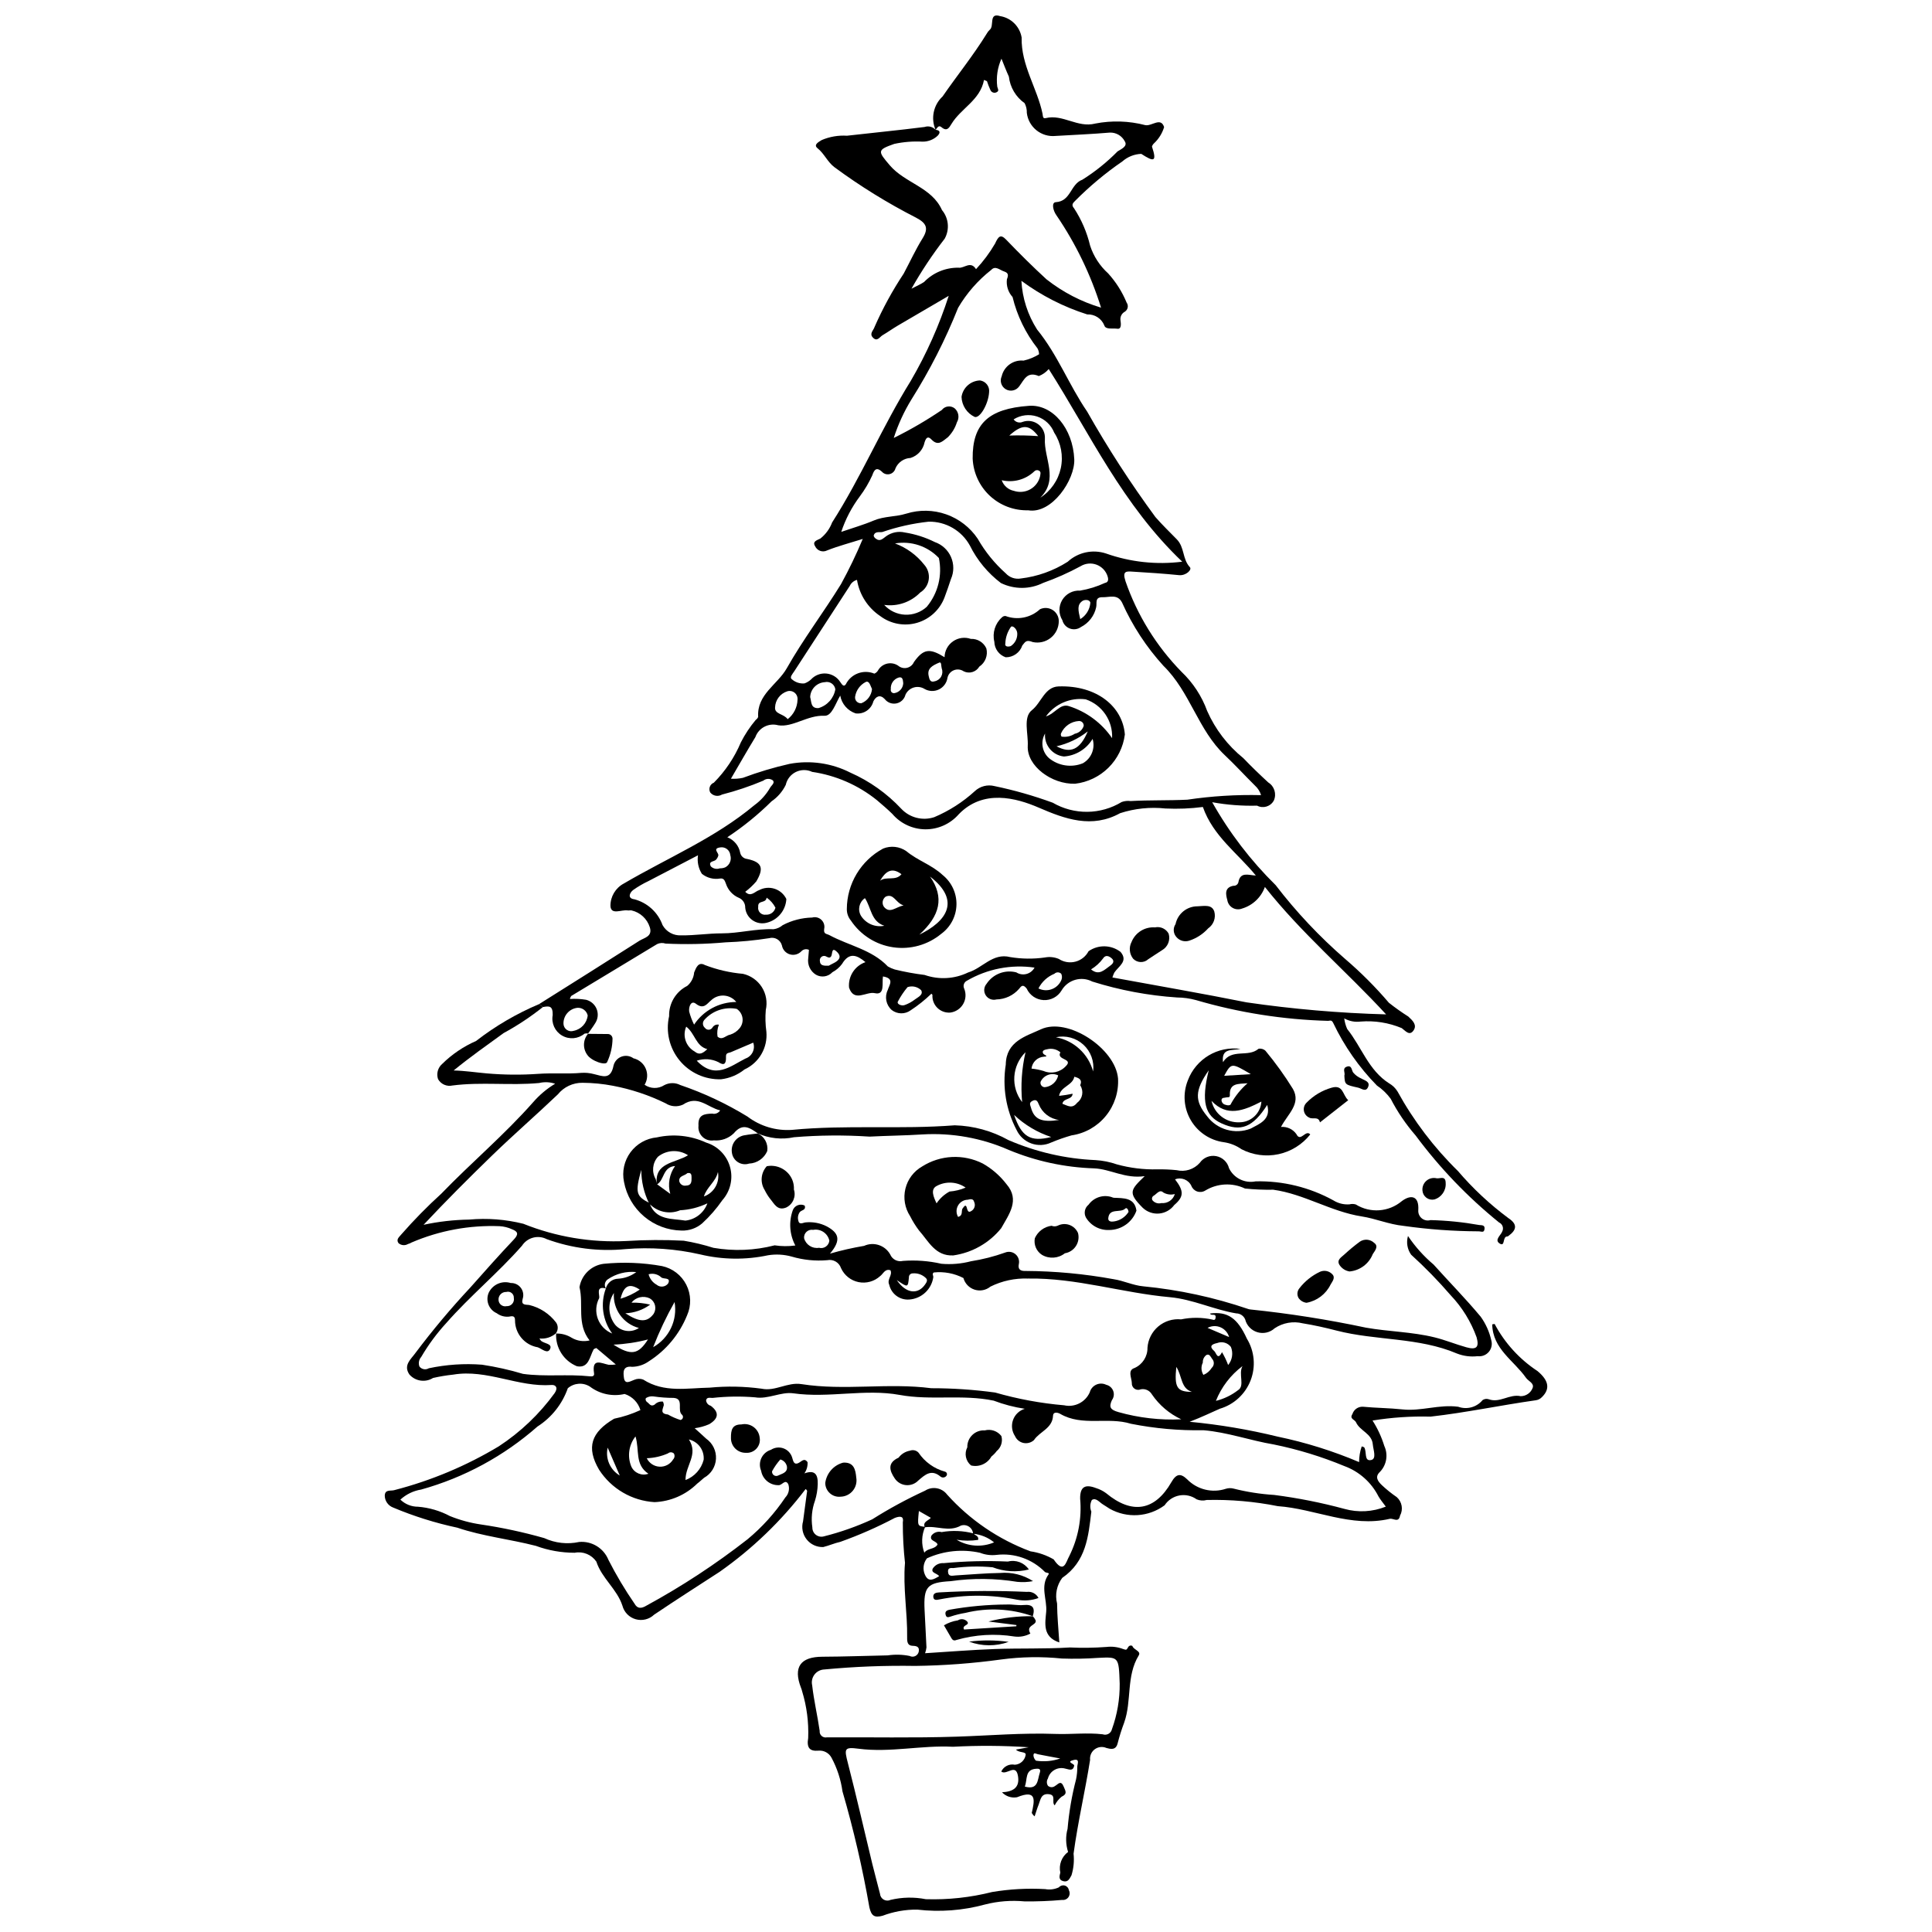 <?xml version="1.0" encoding="UTF-8"?>
<!-- Uploaded to: SVG Repo, www.svgrepo.com, Generator: SVG Repo Mixer Tools -->
<svg width="800px" height="800px" version="1.1" viewBox="144 144 512 512" xmlns="http://www.w3.org/2000/svg">
 <defs>
  <clipPath id="b">
   <path d="m245 410h310v241.9h-310z"/>
  </clipPath>
  <clipPath id="a">
   <path d="m286 148.09h260v325.91h-260z"/>
  </clipPath>
 </defs>
 <g clip-path="url(#b)">
  <path d="m287.87 410.88c-3.269 2.602-6.758 4.914-10.43 6.91-4.422 3.215-8.895 6.356-13.215 9.895 3.035 0.074 5.898 0.527 8.75 0.773h0.004c4.535 0.398 9.094 0.441 13.637 0.125 3.844-0.281 7.648 0.07 11.445-0.262 1.125-0.078 2.258 0.035 3.348 0.328 2.262 0.531 4.422 1.637 5.184-2.262 0.27-1.098 1.066-1.984 2.125-2.371s2.242-0.219 3.152 0.445c1.469 0.344 2.684 1.367 3.266 2.754 0.586 1.391 0.469 2.973-0.312 4.262 1.559 1.09 3.621 1.129 5.223 0.098 1.316-0.695 2.891-0.711 4.223-0.035 6.227 2.121 12.199 4.926 17.812 8.359 3.367 2.559 7.551 3.816 11.77 3.535 14.34-1.391 28.773-0.09 43.164-1.215h0.004c4.981 0.141 9.859 1.48 14.211 3.91 7.312 3.164 15.137 4.965 23.094 5.312 1.922 0.117 3.82 0.496 5.641 1.129 3.496 0.965 7.113 1.41 10.742 1.324 1.699-0.031 3.398 0.039 5.09 0.211 2.254 0.547 4.629-0.203 6.16-1.945 0.973-1.391 2.672-2.086 4.34-1.773s3.004 1.57 3.41 3.219c1.289 2.633 4.195 4.059 7.066 3.465 7.188-0.164 14.289 1.574 20.582 5.039 1.27 0.793 2.754 1.164 4.242 1.059 0.559-0.148 1.148-0.141 1.703 0.027 3.82 2.371 8.734 2.019 12.18-0.871 2.25-1.715 4.644-1.637 4.379 2.418-0.055 0.824 0.297 1.625 0.941 2.144 0.648 0.516 1.504 0.688 2.301 0.453 4.332 0.105 8.648 0.543 12.914 1.305 0.711 0.062 1.5 0 1.406 0.988-0.113 1.223-0.855 0.66-1.672 0.684-6.621-0.031-13.23-0.512-19.785-1.445-3.938-0.406-7.379-1.926-11.086-2.504-8.191-1.273-15.293-5.957-23.457-7.078h-0.004c-2.496 0.047-4.992-0.059-7.477-0.316-3.371-1.609-7.328-1.41-10.523 0.531-0.637 0.398-1.422 0.492-2.137 0.254-0.715-0.238-1.285-0.785-1.555-1.492-0.766-1.621-2.656-2.375-4.328-1.723 2.406 3.102 2.352 4.617-0.207 6.801-0.953 1.297-2.422 2.121-4.027 2.258-1.602 0.137-3.188-0.426-4.348-1.543-3.961-4-3.25-4.703 0.539-8.367-5.191 0.754-9.059-1.887-13.406-2.062h-0.004c-7.789-0.25-15.465-1.91-22.66-4.906-7.164-3.144-14.969-4.547-22.781-4.09-4.676 0.305-9.438 0.34-14.062 0.582h0.004c-6.668-0.441-13.355-0.387-20.012 0.16-3.254 0.695-6.644 0.328-9.68-1.043l0.082 0.043c-2.109-1.5-4.059-2.859-6.379-0.023-1.41 1.359-3.344 2.039-5.297 1.859-1.086 0.176-2.191-0.168-2.988-0.93-0.793-0.762-1.188-1.852-1.062-2.941-0.184-2.945 1.516-3.148 3.644-3.223 0.812 0.199 1.66-0.145 2.102-0.855-3.359-0.766-5.867-4.199-9.883-1.516h0.004c-1.496 0.672-3.227 0.531-4.594-0.367-4.414-2.16-9.098-3.719-13.926-4.637-2.66-0.512-5.363-0.777-8.078-0.793-2.531-0.035-4.945 1.098-6.535 3.066-5.719 5.465-11.727 10.664-17.418 16.184-6.156 5.973-12.223 12.035-18.176 18.387h-0.004c3.973-0.859 8.023-1.32 12.086-1.383 4.816-0.438 9.668-0.062 14.359 1.109 8.66 3.477 17.973 5.035 27.293 4.57 5.062-0.316 10.141-0.344 15.207-0.082 2.668 0.441 5.305 1.074 7.883 1.887 5.391 0.93 10.914 0.707 16.211-0.66 1.816 0.273 3.664 0.289 5.488 0.043-1.535-2.887-1.777-6.285-0.668-9.359 0.23-0.602 0.703-1.074 1.301-1.309 0.598-0.23 1.266-0.203 1.84 0.082 0.441 1.238-0.836 1.176-1.281 1.719-0.48 0.66-0.625 1.504-0.395 2.289 0.242 1.242 1.312 0.48 1.965 0.453 1.918-0.188 3.848 0.18 5.562 1.055 3.109 1.684 3.992 3.547 0.852 7.227h-0.004c2.977-0.859 6-1.547 9.055-2.062 2.543-1.152 5.543-0.168 6.91 2.266 0.543 1.332 1.977 2.062 3.371 1.723 3.418-0.262 6.856-0.004 10.195 0.758 2.637 0.23 5.293 0.004 7.856-0.668 3.074-0.484 6.098-1.254 9.031-2.301 0.926-0.379 1.988-0.211 2.754 0.438 0.762 0.645 1.105 1.664 0.883 2.644-0.348 1.703 0.906 1.812 1.746 1.789 7.824 0.043 15.629 0.77 23.324 2.176 2.664 0.391 5.223 1.656 7.887 1.895h0.004c9.453 0.914 18.773 2.926 27.766 5.992 0.215 0.078 0.441 0.125 0.668 0.148 10.281 1.062 20.5 2.672 30.613 4.82 6.008 1.062 12.199 1.098 18.16 2.566 2.859 0.703 5.606 1.844 8.445 2.637 2.688 0.75 3.434-0.043 2.707-2.641v-0.004c-1.492-4.152-3.832-7.945-6.871-11.145-3.273-3.793-6.777-7.383-10.484-10.754-1.02-1.438-1.324-3.262-0.832-4.953 1.898 2.828 4.184 5.375 6.785 7.57 4.141 4.613 8.5 9.039 12.465 13.797h0.004c1.348 1.867 2.305 3.992 2.812 6.238 0.324 1.078 0.082 2.25-0.648 3.106-0.73 0.859-1.848 1.285-2.961 1.137-1.852 0.219-3.727-0.02-5.461-0.695-10.219-4.348-21.418-3.379-31.926-6.086-2.953-0.762-5.941-1.441-8.949-1.922-2.559-0.633-5.266-0.156-7.457 1.309-1.234 1.133-2.977 1.527-4.582 1.043-1.602-0.484-2.832-1.777-3.234-3.406-0.402-0.949-1.332-1.574-2.363-1.582-5.977-0.992-11.512-3.746-17.602-4.293-12.582-1.125-24.75-5.137-37.578-4.941l0.004 0.004c-3.449-0.133-6.879 0.605-9.969 2.137-1.172 0.961-2.75 1.266-4.195 0.805-1.441-0.461-2.555-1.617-2.957-3.078-2.418-1.25-5.148-1.766-7.856-1.477-0.527 0.395-0.133 0.773-0.121 1.18-0.434 3.262-3.106 5.766-6.387 5.992-2.488 0.191-4.742-1.469-5.293-3.906-0.695-1.445 0.93-2.5 0.32-3.852-1.469-0.492-1.895 0.953-2.75 1.562-1.543 1.41-3.668 1.996-5.719 1.578-2.047-0.422-3.769-1.797-4.633-3.703-0.504-1.523-2.074-2.43-3.644-2.106-3.176 0.273-6.371-0.051-9.426-0.953-2.043-0.57-4.188-0.688-6.281-0.348-5.934 1.266-12.074 1.188-17.973-0.23-6.484-1.477-13.156-1.953-19.785-1.406-7.082 0.703-14.23-0.203-20.91-2.648-2.305-1.176-5.121-0.418-6.527 1.75-6.309 7.191-13.754 13.297-20.074 20.5-2.523 2.75-4.746 5.762-6.633 8.98-0.613 0.691-0.797 1.668-0.473 2.535 0.59 0.762 1.656 0.961 2.484 0.465 4.629-0.988 9.379-1.309 14.102-0.949 3.672 0.555 7.301 1.367 10.859 2.434 5.898 0.816 11.809 0.012 17.684 0.645 0.617 0.066 1.273 0.023 1.148-0.785-0.652-4.223 1.941-2.644 3.918-2.254v-0.004c0.617 0.031 1.234-0.004 1.848-0.098l-5.152-4.348c-0.258 0.055-0.5 0.16-0.711 0.316-1.07 1.945-1.289 5.109-4.441 4.508-3.527-1.434-5.746-4.961-5.512-8.762l-0.098 0.094h-0.004c1.488-0.059 2.953 0.332 4.219 1.117 1.43 0.84 3.129 1.098 4.746 0.711-3.477-4.406-1.539-9.477-2.672-14.109 0.52-3.246 3.109-5.769 6.371-6.199 5.168-0.52 10.383-0.32 15.492 0.598 2.785 0.594 5.152 2.414 6.441 4.953s1.359 5.523 0.195 8.121c-2.023 5.004-5.555 9.25-10.105 12.152-1.297 0.93-2.848 1.441-4.441 1.473-2.613-0.336-2.324 1.637-2.203 2.75 0.223 2.113 1.617 1.105 2.809 0.676l-0.004 0.004c0.738-0.32 1.57-0.336 2.324-0.051 5.551 3.566 11.664 2.238 17.621 2.141 4.57-0.438 9.176-0.344 13.727 0.273 3.66 0.789 6.859-1.797 10.605-1.207 11.395 1.793 22.93-0.406 34.398 1.086 5.656-0.004 11.305 0.379 16.91 1.141 5.973 1.719 12.102 2.856 18.293 3.383 2.797 0.621 5.637-0.82 6.789-3.438 0.238-0.898 0.867-1.641 1.711-2.027 0.844-0.387 1.816-0.375 2.648 0.031 0.855 0.195 1.555 0.809 1.859 1.633 0.305 0.82 0.172 1.742-0.352 2.445-0.82 1.828-0.449 2.543 1.734 3.16 5.41 1.531 11.035 2.176 16.652 1.914-3.144-1.465-5.836-3.75-7.789-6.617-0.598-1.027-1.777-1.562-2.941-1.336-0.547 0.242-1.176 0.18-1.664-0.16-0.484-0.344-0.758-0.918-0.711-1.512-0.039-1.383-1.195-3.367 0.715-3.973 2.117-0.934 3.473-3.051 3.434-5.367 0.152-2.191 1.184-4.227 2.859-5.644 1.68-1.418 3.859-2.094 6.043-1.879 2.754-0.57 5.594-0.547 8.34 0.066 0.641 0.25 0.797-0.148 0.82-0.652 0.051-1.125-1.258-0.223-1.473-0.969 4.652-0.605 7.273 1.227 9.746 6.656 2.035 3.332 2.402 7.418 1 11.059-1.406 3.644-4.422 6.426-8.168 7.527-2.316 1.008-4.629 2.16-7.996 3.453 7.879 0.746 15.691 2.062 23.375 3.945 7.383 1.535 14.594 3.793 21.535 6.738 0-1.41 0.234-2.812 0.688-4.144 0.234 0.027 0.457 0.105 0.656 0.234 0.766 1.117-0.117 3.805 1.867 3.359 1.484-0.332 0.547-2.668 0.418-4.152-0.254-2.898-3.422-3.543-4.445-5.844-0.32-0.719-1.797-0.898-0.965-2.16l0.004-0.004c0.367-1.203 1.496-2.004 2.75-1.961 3.508 0.336 7.047 0.34 10.551 0.715 4.926 0.527 9.691-1.383 14.746-0.707 2.309 0.836 4.898 0.129 6.457-1.77 0.484-0.32 1.086-0.402 1.637-0.215 2.938 1.07 5.481-1.465 8.461-0.816 1.414 0 2.68-0.879 3.172-2.203 0.453-1.254-1.148-1.777-1.773-2.672-3.199-4.566-8.809-7.621-8.945-14.141l-0.004-0.004c0.211-0.062 0.422-0.102 0.641-0.117 2.68 5.043 6.586 9.336 11.359 12.477 3.086 2.562 3.332 4.805 1.184 6.898-0.445 0.477-1.043 0.777-1.688 0.852-9.289 1.312-18.465 3.273-27.824 4.328h-0.004c-5.148-0.137-10.297 0.211-15.383 1.035 1.344 2.102 2.394 4.371 3.125 6.754 1.062 2.305 0.602 5.031-1.164 6.856-1.461 1.355-0.484 2.551 0.5 3.5h-0.004c1.238 1.16 2.559 2.227 3.961 3.184 1.395 1.234 1.762 3.266 0.875 4.906-0.371 2.016-1.793 0.633-2.723 0.848-10.305 2.398-19.75-2.664-29.668-3.356h0.004c-6.203-1.238-12.527-1.789-18.852-1.637-0.879 0.238-1.816 0.18-2.66-0.168-1.324-0.953-2.977-1.324-4.582-1.027-1.602 0.297-3.012 1.234-3.91 2.598-4.254 3.148-9.961 3.504-14.574 0.91-0.586-0.355-1.137-0.766-1.727-1.109-0.953-0.559-1.883-1.922-2.984-1.199v0.004c-0.492 0.957-0.543 2.082-0.133 3.078-0.789 6.59-1.363 13.203-7.715 17.559-1.461 1.938-1.961 4.438-1.363 6.793 0.02 3.394 0.371 6.785 0.59 10.312-4.555-1.484-3.727-5.199-3.477-8.121 0.277-3.289-1.672-6.727 0.621-9.906 0.352-0.488-0.625-0.375-0.938-0.633-3.359-3.434-8.121-5.109-12.887-4.535-1.469 0.168-2.961-0.023-4.336-0.566-4.723-1.047-9.656-0.531-14.059 1.465-0.977 1.238-1.18 2.918-0.535 4.356 0.93 2.086 2.281 1.254 3.773 0.375-0.559-0.789-2.258-0.836-1.699-2.008h-0.004c0.625-0.98 1.738-1.535 2.894-1.441 5.66-0.531 11.352-0.672 17.031-0.422 2.106-0.547 4.328 0.297 5.539 2.102-3.18 0.793-6.527 0.59-9.59-0.582-3.457-0.324-6.941-0.258-10.383 0.203-0.605 0.008-1.484-0.168-1.449 0.902 0.051 1.496 1.156 1.102 2.016 1.051 3.934-0.223 7.863-0.605 11.797-0.652 3.066-0.27 6.133 0.492 8.719 2.164-1.359 0.262-2.754 0.328-4.137 0.195-5.859-0.957-11.832-1.02-17.711-0.184-6.211 0.352-7.188 1.457-6.891 7.66 0.156 3.305 0.355 6.609 0.5 9.914h-0.004c-0.059 0.52-0.184 1.027-0.367 1.52 6.234-0.387 12.363-0.891 18.504-1.113 6.609-0.242 13.242 0 19.836-0.41v-0.004c3.25 0.152 6.504 0.105 9.746-0.137 1.48-0.176 2.981 0.008 4.371 0.539 0.867 0.258 0.879 0.383 1.375-0.492v-0.004c0.105-0.191 0.281-0.332 0.492-0.391 0.211-0.055 0.438-0.023 0.621 0.094 0.32 1.047 2.383 1.348 1.684 2.488-3.379 5.519-1.801 12.051-3.863 17.812h0.004c-0.676 1.797-1.258 3.633-1.738 5.496-0.465 1.926-1.93 1.508-2.992 1.227v-0.004c-1.012-0.438-2.176-0.305-3.066 0.348-0.887 0.652-1.359 1.727-1.242 2.824-1.316 8.309-3.25 16.508-4.379 24.855 0.203 1.922 0.02 3.863-0.547 5.711-0.543 0.98-0.922 1.902-2.219 1.559s-0.949-1.395-0.75-2.254h0.004c-0.453-2.074 0.352-4.223 2.062-5.484-0.637-1.992-0.684-4.121-0.137-6.137 0.375-4.418 1.129-8.797 2.246-13.09 0.23-1.113 0.34-2.25 0.332-3.387 0.012-0.707 0.746-2.144-0.938-1.754-2.238 0.523 0.195 0.98 0.109 1.48-0.281 1.684-1.562 0.93-2.383 0.797-0.957-0.266-1.98-0.137-2.84 0.355-0.863 0.496-1.488 1.316-1.738 2.277-0.375 0.59-0.371 1.348 0.016 1.934 0.539 0.473 1.34 0.488 1.895 0.027 0.77-0.406 1.516-1.668 2.281 0.211 0.488 1.199 1.043 1.898-0.578 2.66v0.004c-0.762 0.621-1.379 1.398-1.816 2.277-0.934-0.828 0.52-2.715-1.516-2.957-2.16-0.258-2.231 1.516-2.758 2.816-0.371 0.91-0.641 1.859-1.043 3.051h-0.004c-0.312-0.242-0.57-0.547-0.758-0.895 0.75-3.309 1.426-6.328-3.906-4.164-1.465 0.266-2.965-0.23-3.981-1.316 2.973-0.156 4.766-1.266 4.231-4.344-0.598-3.426-2.996-0.062-4.426-1.148 0.633-1.367 2.125-2.113 3.602-1.809 1.426-0.082 2.609-1.137 2.852-2.547 0.262-1.02-1.746-0.531-2.555-1.465l3.394-0.621v0.004c-6.684-0.449-13.387-0.492-20.078-0.133-8.391-0.441-16.648 1.609-25.027 0.52-3.82-0.496-3.816-0.012-2.84 3.781 2.289 8.883 4.32 17.836 6.481 26.75 0.641 2.641 1.379 5.262 2.035 7.898v0.004c0.047 0.645 0.414 1.227 0.973 1.551 0.562 0.324 1.246 0.352 1.828 0.074 3.066-0.727 6.254-0.789 9.344-0.18 5.918 0.184 11.832-0.457 17.574-1.906 4.644-0.777 9.359-1.035 14.059-0.77 1.23 0.227 2.496 0.062 3.625-0.465 0.383-0.453 0.996-0.637 1.566-0.477 0.57 0.16 0.992 0.641 1.082 1.227 0.312 0.582 0.273 1.289-0.098 1.832-0.375 0.543-1.02 0.836-1.672 0.75-3.316 0.297-6.644 0.426-9.973 0.387-3.512-0.328-7.055-0.055-10.473 0.82-5.844 1.598-11.938 2.059-17.957 1.359-3.144-0.035-6.269 0.52-9.211 1.633-2.137 0.562-2.949 0.062-3.484-2.25h0.004c-1.809-10.359-4.188-20.613-7.129-30.711-0.43-3.117-1.41-6.129-2.894-8.902-0.672-1.285-2.055-2.031-3.496-1.891-2.281 0.191-3.148-0.73-2.699-3.352 0.164-4.191-0.379-8.379-1.605-12.391-0.074-0.332-0.18-0.656-0.316-0.969-2.09-5.441-0.129-8.164 5.699-8.184 5.773-0.02 11.543-0.25 17.312-0.359 1.926-0.285 3.883-0.23 5.789 0.152 0.465 0.242 1.016 0.258 1.492 0.035 0.473-0.223 0.816-0.652 0.93-1.168 0.223-1.242-0.465-1.523-1.598-1.551-1.344-0.031-1.496-0.984-1.477-2.168 0.109-6.621-1.141-13.199-0.57-19.852l-0.004 0.004c-0.391-3.547-0.582-7.117-0.574-10.688 0.297-1.543-0.496-1.797-2.094-1.203-4.664 2.461-9.5 4.586-14.469 6.356-1.531 0.336-2.992 1-4.519 1.375-1.711 0.066-3.356-0.691-4.414-2.043-1.059-1.348-1.41-3.121-0.941-4.769 0.34-2.695 0.742-5.383 1.086-8.078-0.09-0.195-0.227-0.359-0.398-0.484-6.426 8.441-14.117 15.844-22.801 21.945-5.801 3.758-11.621 7.492-17.355 11.352-1.297 1.238-3.152 1.699-4.883 1.211-1.727-0.488-3.066-1.855-3.519-3.594-1.465-4.453-5.438-7.211-6.91-11.68-1.27-1.855-3.519-2.781-5.731-2.348-3.516 0.004-7-0.613-10.301-1.828-6.887-1.773-14.082-2.535-20.781-4.805v-0.004c-5.832-1.242-11.539-3.031-17.039-5.344-1.312-0.492-2.195-1.738-2.219-3.141 0.055-1.785 1.641-1.164 2.609-1.492h-0.004c9.723-2.516 19.027-6.422 27.629-11.598 5.746-3.762 10.754-8.535 14.789-14.094 1.008-1.477 0.223-2.231-0.789-2.156-8.871 0.652-17.137-4.25-26.086-2.746-1.801 0.191-3.586 0.488-5.352 0.887-2.027 1.27-4.676 0.883-6.258-0.91-1.715-2.477 0.438-4.09 1.574-5.684v-0.004c4.543-6.047 9.406-11.848 14.57-17.375 3.805-4.289 7.609-8.582 11.551-12.746 1.332-1.406 1.02-2.113-0.512-2.688-1.027-0.473-2.133-0.75-3.258-0.816-8.016-0.316-16 1.16-23.371 4.328-0.289 0.18-0.605 0.312-0.938 0.398-0.805 0.48-1.832 0.379-2.527-0.25-0.711-1.039 0.293-1.672 0.816-2.359 3.301-3.762 6.812-7.34 10.516-10.707 7.977-8.262 16.801-15.676 24.406-24.312v0.004c1.66-1.91 3.613-3.547 5.785-4.852-1.371-0.461-2.848-0.527-4.254-0.191-7.633 0.715-15.316-0.332-22.941 0.656h-0.004c-1.508 0.348-3.066-0.336-3.828-1.684-0.492-1.441-0.059-3.035 1.094-4.031 2.598-2.559 5.641-4.617 8.977-6.082 5.117-3.965 10.73-7.25 16.695-9.766zm16.695 74.578c-2.805-0.758-1.574 1.723-1.773 2.562h-0.004c-0.891 1.684-1.023 3.668-0.363 5.461 0.66 1.789 2.047 3.211 3.82 3.918-2.547-3.441-3.184-7.93-1.691-11.941 0.383-1.496 1.711-2.551 3.254-2.586 1.742-0.098 3.418-0.711 4.812-1.758-2.664-0.273-5.34 0.406-7.547 1.922-0.801 0.535-1.027 1.609-0.512 2.422zm84.523 63.297c-0.629-1.473 0.848-1.699 1.598-2.512l-3.172-1.809c-0.398 3.984-0.398 3.984 1.672 4.191h-0.004c-0.98 2.164-1.062 4.633-0.227 6.859 0.902-1.277 2.641-0.805 3.5-2.148-0.18-1-2.262-0.91-1.621-2.371h-0.004c0.625-0.848 1.703-1.223 2.715-0.945 2.801-0.492 5.676-0.375 8.426 0.348 0.445 0.547 1.504 0.672 1.238 1.723v-0.004c-1.891 0.289-3.816 0.273-5.703-0.039 3.012 1.809 6.707 2.066 9.938 0.695-1.586-1.297-3.527-2.094-5.566-2.285-0.051-0.758-0.449-1.449-1.078-1.871-0.633-0.426-1.422-0.531-2.141-0.293-3.238 1.816-6.418-0.047-9.574 0.461zm-138.98-7.34h-0.004c1.254 1.215 2.93 1.891 4.672 1.883 2.957 0.238 5.832 1.078 8.449 2.473 2.621 1.059 5.356 1.805 8.152 2.219 5.688 0.836 11.316 2.047 16.848 3.621 2.894 1.336 6.144 1.699 9.262 1.027 3.348-0.297 6.5 1.637 7.758 4.754 2.051 4.019 4.363 7.902 6.922 11.617 0.746 1.332 1.754 1.344 3.156 0.496l0.004-0.004c9.387-5.109 18.34-10.984 26.762-17.562 3.859-3.195 7.238-6.934 10.031-11.098 0.898-0.926 1.199-2.277 0.789-3.5-0.812-1.512-1.645 0.332-2.602 0.25l-0.004-0.004c-2.269 0.039-4.223-1.586-4.598-3.824-0.457-1.078-0.434-2.297 0.066-3.356 0.496-1.059 1.422-1.859 2.539-2.195 0.98-0.637 2.203-0.781 3.305-0.387 1.102 0.395 1.953 1.285 2.301 2.398 0.273 0.758 0.355 2.012 1.543 1.555 0.898-0.348 1.633-1.594 2.551-0.285v-0.004c0.062 1.059-0.23 2.106-0.836 2.973 2.812-1.004 3.609 0.293 3.535 2.879v-0.004c-0.043 1.484-0.289 2.957-0.734 4.375-0.812 2.266-1.051 4.699-0.691 7.082-0.016 0.766 0.336 1.496 0.945 1.961 0.613 0.465 1.41 0.609 2.144 0.391 4.387-1.102 8.664-2.613 12.773-4.504 4.496-2.84 9.176-5.375 14.008-7.598 1.91-1.234 4.449-0.789 5.824 1.02 6.047 6.734 13.637 11.898 22.117 15.059 2.164 0.309 4.246 1.035 6.137 2.133 2.754 4.066 3.238 0.664 4.156-0.91v-0.004c2.34-4.699 3.332-9.953 2.863-15.184-0.039-3.144 1.309-3.902 4.203-2.801 0.965 0.297 1.875 0.758 2.684 1.359 6.848 5.684 12.906 4.723 17.293-2.926 1.301-2.266 2.445-2.426 4.195-0.738 2.66 2.719 6.641 3.688 10.254 2.488 0.656-0.203 1.359-0.219 2.027-0.043 3.527 0.891 7.133 1.453 10.766 1.68 6.277 0.805 12.496 2.039 18.609 3.695 3.621 1.016 7.481 0.805 10.969-0.602-0.762-1.051-1.434-1.824-1.934-2.695-1.891-3.738-5.133-6.617-9.062-8.055-6.031-2.5-12.285-4.414-18.68-5.719-6.246-1.043-12.305-3.25-18.629-3.773-6.449 0.117-12.895-0.457-19.223-1.711-6.223-1.918-12.883 0.785-18.742-2.621-0.707-0.41-1.867-0.594-1.914 0.457-0.145 3.426-3.535 4.191-5.055 6.488h0.004c-0.758 0.688-1.797 0.969-2.793 0.758-1-0.215-1.832-0.895-2.242-1.828-0.836-1.262-1.023-2.844-0.516-4.266 0.512-1.422 1.668-2.519 3.113-2.961-2.816-0.422-5.578-1.145-8.238-2.156-8.25-1.73-16.594 0.004-24.906-1.516-9.246-1.691-18.766 0.91-28.211-0.43-3.254-0.461-6.723 1.645-10.117 1.066h-0.004c-3.758-0.309-7.539-0.258-11.289 0.16-0.598 0.012-1.523-0.297-1.691 0.641h-0.004c0.07 0.688 0.559 1.258 1.227 1.43 2.301 1.723 2.113 3.406-0.41 4.894-1.219 0.531-2.512 0.887-3.836 1.059 1.211 1.102 2.152 1.922 3.055 2.781h0.004c1.723 1.215 2.699 3.231 2.582 5.336-0.113 2.102-1.305 4-3.152 5.019-0.617 0.5-1.18 1.074-1.82 1.543-3.031 2.988-7.066 4.738-11.32 4.91-5.981-0.363-11.434-3.551-14.684-8.586-3.481-5.934-2.086-9.949 3.992-13.523 2.398-0.488 4.734-1.258 6.961-2.285-0.605-2.027-2.172-3.629-4.188-4.269-3.207 0.75-6.582 0.031-9.203-1.961-1.836-1.16-4.215-0.977-5.852 0.449-1.473 4.188-4.305 7.758-8.047 10.145-8.879 7.82-19.418 13.527-30.816 16.695-2.059 0.332-3.973 1.262-5.508 2.668zm190.62 48.719c-0.242-7.09-0.242-7.047-5.707-6.781-3.195 0.227-6.402 0.285-9.605 0.176-5.356-0.551-10.754-0.465-16.086 0.25-7.547 1.039-15.145 1.609-22.762 1.707-8.051-0.133-16.102 0.18-24.117 0.941-1.023 0.039-1.98 0.531-2.602 1.344-0.625 0.816-0.848 1.867-0.617 2.863 0.457 4.043 1.41 8.027 1.988 12.062-0.055 0.504 0.133 1 0.508 1.344 0.375 0.34 0.891 0.48 1.387 0.379 11.484-0.07 22.977 0.191 34.449-0.188 8.695-0.285 17.391-1.043 26.078-0.723 4.219 0.156 8.43-0.391 12.582 0.098 0.5 0.18 1.051 0.137 1.52-0.117 0.465-0.254 0.801-0.691 0.918-1.207 1.414-3.894 2.113-8.008 2.066-12.148zm-121.04-74.691c0.145 0.285 0.223 0.598 0.23 0.918-0.277 1.125-1.086 2.281 1.078 2.492 1.059 0.605 2.176 1.094 3.34 1.461 0.281-0.059 0.512-0.258 0.609-0.527 0.098-0.266 0.051-0.566-0.129-0.793-1.555-1.18 0.598-4.316-2.277-4.535h0.004c-1.793 0-3.578-0.133-5.352-0.391-0.664-0.094-1.34 0.039-1.918 0.379-0.328 0.184-0.199 0.844 0.25 1.145 0.586 0.391 0.926 1.301 1.973 0.641v-0.004c0.562-0.598 1.379-0.891 2.191-0.785zm-13.004-28.789h0.004c-1.723 2.606-1.574 6.019 0.367 8.465 1.59 1.797 4.262 2.144 6.258 0.809-4.156-1.09-6.941-4.988-6.625-9.273zm19.887 38.82c2.578 4.059-0.934 6.793-0.906 10.754 2.383-0.902 4.176-2.902 4.812-5.371 0.211-2.516-1.449-4.805-3.906-5.383zm146.7-19.445c-3.148 2.367-5.586 5.555-7.043 9.215 2.117-0.52 4.106-1.48 5.836-2.812 1.938-1.164 0.043-4.273 1.207-6.402zm-163.55-13.996c3.832 2.484 5.824 2.41 7.519 0.121h-0.004c0.414-0.676 0.535-1.488 0.34-2.254s-0.691-1.422-1.379-1.816c-1.684-0.805-3.699-0.336-4.856 1.133 1.668-0.039 3.336 0.137 4.957 0.523-1.914 1.406-4.207 2.203-6.578 2.293zm51.328-17.355c0.617 0.168 1.281 0.055 1.809-0.312s0.867-0.949 0.926-1.586c-0.43-1.957-2.336-3.219-4.301-2.852-0.629-0.113-1.277 0.074-1.746 0.508-0.473 0.434-0.711 1.062-0.648 1.699 0.469 1.738 2.184 2.84 3.961 2.543zm-38.285 14.375c-2.172 3.848-4.066 7.844-5.672 11.961 4.234-2.383 6.508-7.176 5.672-11.961zm-10.352 35.613c-1.785 2.266-2.207 5.32-1.105 7.988 0.785 1.715 2.754 2.543 4.531 1.906-3.688-2.461-2.305-6.223-3.426-9.895zm69.238-41.438c2.496 3.691 5.664 3.863 7.508 1.168 0.406-0.594 0.816-1.191 0.129-1.77-0.914-0.855-2.152-1.281-3.398-1.168-0.281-0.008-0.547 0.102-0.742 0.305-0.195 0.199-0.293 0.473-0.277 0.75-0.25 2.742-0.281 2.738-3.219 0.715zm-66.25 47.219c0.637 1.316 1.945 2.18 3.406 2.242 1.461 0.066 2.84-0.68 3.59-1.938 0.398-0.418 0.477-1.051 0.191-1.555-0.43-0.41-1.105-0.43-1.559-0.039-1.777 0.785-3.688 1.223-5.629 1.289zm154.07-24.703v0.004c1.102-1.34 1.387-3.18 0.734-4.789-0.848-1.121-2.336-1.547-3.648-1.035-1.438 0.297-2.242 0.863-0.75 2.141 0.5 0.426 0.863 2.598 2.031 0.277h0.004c0.641 1.082 1.188 2.223 1.629 3.406zm-162.89-5.402c4.699 3.012 6.586 2.621 9.141-1.375v0.004c-2.992 0.781-6.055 1.242-9.141 1.375zm109 117.12c3.586 0.984 3.336-1.742 3.969-3.641 0.367-1.105-0.297-1.133-1.008-1.078-3.019 0.215-2.211 2.883-2.961 4.719zm39.758-157.03c-1.031 0.277-2.129 0.129-3.055-0.41-0.957-0.926-1.738 0.391-2.547 0.859l0.004-0.004c-0.422 0.23-0.574 0.758-0.348 1.18 0.566 0.715 1.508 1.02 2.387 0.77 1.609 0.164 3.106-0.844 3.559-2.394zm7.574 47.93c0.914-0.363 1.684-1.016 2.195-1.852 0.34-0.305 0.543-0.734 0.559-1.191 0.02-0.457-0.148-0.902-0.465-1.23-0.359-0.5-0.668-1.379-1.48-1.012-0.648 0.465-1.012 1.23-0.965 2.027-0.52 1.039-0.461 2.273 0.156 3.258zm-112.12 22.414c-0.848 0.953-1.582 2.004-2.188 3.129-0.047 0.398 0.125 0.789 0.449 1.027 0.32 0.238 0.746 0.285 1.113 0.121 1.004-0.512 2.59-0.738 2.379-2.387-0.172-0.914-0.852-1.652-1.754-1.891zm104.94-24.539c-0.555 5.5 0.184 6.606 4.152 6.629-3.016-0.969-2.535-4.098-4.152-6.629zm-139.85-24.543c0.297 1.176 1.062 2.18 2.121 2.769 0.441 0.375 1.016 0.551 1.59 0.492 0.578-0.059 1.102-0.352 1.457-0.809 0.844-1.723-1.172-1.078-1.801-1.621-0.895-0.852-2.176-1.168-3.367-0.832zm-7.641 53.336-3.207-7.391c-0.652 2.898 0.645 5.887 3.207 7.391zm0.211-46.859v0.004c1.809-0.539 3.519-1.352 5.082-2.41-2.438-1.617-4.164-1.426-5.082 2.41zm161.27 10.164c-0.332-1.16-1.164-2.106-2.273-2.582-1.109-0.473-2.371-0.418-3.438 0.148zm-44.754 111.68c-2.324-0.438-4.133-0.758-5.938-1.125-0.5-0.102-1.145-0.648-1.16 0.348 0.047 0.52 0.281 1.004 0.664 1.359 2.16 0.332 4.367 0.133 6.434-0.582z"/>
 </g>
 <g clip-path="url(#a)">
  <path d="m287.87 410.88-1.012-0.777c8.863-5.582 17.742-11.137 26.566-16.777 1.285-0.82 3.574-1.109 2.777-3.598v-0.004c-0.703-2.227-2.531-3.922-4.809-4.449-0.316-0.09-0.695 0.055-1.027-0.004-1.633-0.281-4.453 1.336-4.59-1.18-0.023-2.481 1.336-4.766 3.519-5.934 11.617-6.82 24.199-12.043 34.652-20.797h0.004c1.66-1.207 3.051-2.746 4.086-4.523 0.344-0.68 1.406-1.305 0.781-2.027-0.762-0.551-1.801-0.523-2.531 0.07-3.551 1.496-7.211 2.731-10.945 3.684-1.031 0.625-2.363 0.391-3.117-0.547-0.254-0.465-0.293-1.016-0.113-1.512 0.184-0.5 0.574-0.895 1.066-1.086 3.051-3.074 5.484-6.707 7.164-10.699 1.086-2.125 2.41-4.121 3.949-5.949 0.289-0.188 0.512-0.461 0.633-0.785-0.379-5.973 5.129-8.547 7.578-12.883 4.348-7.695 9.746-14.789 14.391-22.328v-0.004c2.125-3.879 4.043-7.867 5.746-11.949-3.481 1.098-6.535 1.887-9.441 3.043-0.562 0.289-1.223 0.336-1.82 0.129-0.602-0.207-1.09-0.648-1.359-1.223-0.793-1.289 0.441-1.566 1.387-2.055h0.004c1.406-1.113 2.481-2.586 3.113-4.262 7.754-12.09 13.305-25.426 20.875-37.574h-0.004c4.144-7.109 7.504-14.648 10.027-22.48-4.773 2.789-9.156 5.332-13.52 7.906-1.363 0.805-2.648 1.73-4.012 2.531-0.773 0.453-1.418 1.824-2.562 0.621-1.004-1.051 0.129-1.867 0.426-2.766l-0.008 0.004c2.168-4.945 4.758-9.688 7.742-14.184 1.664-3.121 3.141-6.356 5.004-9.348 1.691-2.719 0.984-4.055-1.715-5.469v-0.004c-7.562-3.859-14.797-8.332-21.629-13.371-1.879-1.414-2.68-3.582-4.488-5.031-1.172-0.941 0.309-1.672 1.109-2.176 2.113-0.898 4.402-1.289 6.695-1.145 6.852-0.789 13.719-1.445 20.559-2.316 1.031-0.352 2.176-0.062 2.91 0.746 1.293 0.117 1.281 0.809 0.566 1.562h0.004c-1.078 1.027-2.512 1.594-4.004 1.582-2.512-0.137-5.035 0.062-7.496 0.59-4.602 1.609-4.402 1.926-1.188 5.691 4.023 4.715 11.113 5.785 13.812 11.832l-0.004 0.004c1.797 2.141 2.082 5.164 0.723 7.606-3.25 4.195-6.188 8.621-8.797 13.246 1.457-0.766 2.457-1.184 3.332-1.777h0.004c2.394-2.477 5.711-3.848 9.156-3.789 1.461 0.215 3.188-1.918 4.613 0.383h0.004c1.93-2.062 3.621-4.336 5.043-6.773 0.898-1.973 1.484-2.562 2.957-1.027 3.461 3.606 6.984 7.109 10.676 10.5h0.004c4.301 3.391 9.207 5.938 14.453 7.5-2.711-8.695-6.695-16.945-11.828-24.477-0.91-1.258-1.371-3.402-0.164-3.473 4.039-0.234 3.84-4.793 7.035-5.957v0.004c3.394-2.133 6.523-4.648 9.332-7.504 0.891-0.59 2.805-1.336 1.895-2.699v-0.004c-0.766-1.453-2.297-2.34-3.938-2.281-4.781 0.406-9.582 0.605-14.375 0.887-3.781 0.387-7.172-2.324-7.629-6.094 0.031-0.898-0.168-1.785-0.582-2.582-2.332-1.648-3.852-4.211-4.176-7.047-0.715-1.551-1.312-3.16-1.961-4.746-1.047 2.328-1.434 4.898-1.113 7.434 0.145 0.566 0.555 1.051-0.125 1.43v-0.004c-0.305 0.18-0.672 0.215-1.004 0.098-0.332-0.121-0.594-0.383-0.715-0.715-0.34-0.742-0.637-1.508-0.887-2.285l-0.781-0.332c-1.023 5.406-6.113 7.496-8.637 11.684-0.602 1-1.199 2.07-2.637 0.844-0.789-0.676-1.148 0.234-1.559 0.723v-0.004c-1.324-3.047-0.578-6.602 1.852-8.863 3.836-5.559 8.105-10.82 11.664-16.586 0.215-0.406 0.5-0.777 0.836-1.09 1.273-0.996-0.355-4.602 2.731-3.625l0.004 0.004c2.926 0.465 5.227 2.75 5.715 5.676-0.168 7.398 4.129 13.387 5.547 20.234 0.102 0.488-0.027 1.332 0.836 1.121 4.531-1.105 8.426 2.641 13.098 1.453l-0.004-0.004c4.406-0.859 8.949-0.719 13.293 0.414 1.727 0.344 4.102-2.223 4.988 0.52-0.5 1.656-1.434 3.152-2.703 4.328-0.242 0.227-0.422 0.516-0.52 0.832 1.414 4.227 0.418 4.027-2.832 1.934-1.848 0.07-3.613 0.773-5 1.992-4.496 3.09-8.691 6.594-12.531 10.461-0.695 0.652-1.008 1.16-0.277 1.977 1.977 3.031 3.418 6.383 4.254 9.902 0.926 2.828 2.574 5.363 4.785 7.356 2.062 2.273 3.715 4.883 4.887 7.723 0.273 0.383 0.375 0.859 0.281 1.32s-0.375 0.863-0.777 1.109c-0.828 0.453-1.281 1.379-1.125 2.312 0.125 0.852 0.297 2.359-0.836 2.188-1.152-0.176-3.125 0.312-3.457-0.887-0.746-1.828-2.559-2.992-4.531-2.906-6.262-1.988-12.152-4.996-17.438-8.902 0.25 4.59 1.68 9.035 4.156 12.906 5.461 6.691 8.469 14.754 13.273 21.754 5.469 9.668 11.512 19 18.09 27.949 1.797 2.051 3.769 3.965 5.652 5.887 2.117 2.164 1.465 5.25 3.481 7.398 0.617 0.66-1.031 2.285-2.867 2.106-4.059-0.402-8.133-0.684-12.207-0.922-1.672-0.098-2.922-0.309-1.996 2.504h-0.004c3.113 9.016 8.191 17.227 14.863 24.039 3.035 2.887 5.363 6.438 6.793 10.375 2.156 4.871 5.441 9.156 9.586 12.504 2.125 2.223 4.352 4.356 6.609 6.441 1.617 1 2.246 3.039 1.473 4.777-0.852 1.598-2.836 2.207-4.441 1.367-3.988 0.105-7.973-0.199-11.898-0.91 4.551 8.082 10.215 15.48 16.824 21.984 5.461 7.121 11.629 13.668 18.406 19.547 4.164 3.562 8.043 7.449 11.598 11.617 1.648 1.305 3.363 2.523 5.141 3.648 1.172 1.078 2.41 2.25 1.359 3.727-1.074 1.512-2.156 0.012-3.117-0.672l-0.004 0.004c-3.438-1.43-7.164-2.023-10.879-1.727-1.496 0.199-3.016-0.098-4.332-0.844 0.113 0.973 0.379 1.926 0.781 2.816 3.797 4.731 5.656 10.957 11.125 14.414 0.902 0.512 1.656 1.242 2.199 2.125 4.281 7.781 9.684 14.891 16.027 21.102 3.969 4.648 8.449 8.828 13.355 12.469 2.477 1.633 2.227 3.121 0.047 4.711-0.082 0.078-0.184 0.133-0.297 0.156-1.387-0.051-0.508 2.789-2 1.902-1.574-0.938 0.25-2.207 0.613-3.184h-0.004c0.238-0.426 0.281-0.93 0.125-1.391-0.156-0.461-0.496-0.836-0.941-1.031-8.312-6.719-15.738-14.461-22.109-23.043-2.582-2.973-4.805-6.238-6.613-9.738-1.008-1.371-2.242-2.559-3.656-3.512-4.727-4.824-8.621-10.398-11.535-16.492-0.48-1.066-0.918-0.625-1.422-0.648-11.848-0.32-23.605-2.168-34.98-5.5-1.633-0.449-3.32-0.684-5.016-0.695-7.633-0.508-15.176-1.926-22.473-4.219-2.906-1.512-6.484-0.477-8.137 2.352-0.992 1.676-2.832 2.66-4.773 2.559-1.945-0.105-3.668-1.277-4.477-3.051-1.008-1.27-1.445-0.656-2.031 0.086-1.508 1.734-3.684 2.75-5.981 2.793-1.09 0.297-2.242-0.152-2.844-1.105-0.602-0.953-0.508-2.188 0.23-3.043 1.707-2.59 4.875-3.805 7.879-3.023 0.801 0.512 1.773 0.664 2.691 0.422 0.918-0.238 1.691-0.852 2.137-1.688-6.203-0.902-12.527 0.328-17.941 3.488-0.738 0.375-1.059 1.262-0.727 2.019 0.574 1.332 0.492 2.856-0.227 4.117-0.719 1.258-1.984 2.109-3.422 2.297-1.277 0.102-2.535-0.359-3.445-1.258-0.91-0.902-1.383-2.156-1.293-3.434-0.074-0.117-0.168-0.223-0.281-0.305-1.688 1.633-3.527 3.102-5.492 4.391-1.5 1.098-3.551 1.066-5.019-0.074-1.5-1.324-1.934-3.484-1.062-5.285 0.426-1.383 1.879-3.094-1.258-3.613-0.316 1.711 0.605 5.062-2.172 4.426-2.242-0.512-5.449 2.527-6.816-1.457-0.281-2.988 1.516-5.781 4.352-6.762-2.25-1.883-4.297-2.727-6.211 0.48l0.004-0.004c-0.676 0.914-1.551 1.664-2.555 2.195-1.125 1.211-2.934 1.484-4.367 0.66-1.496-0.922-2.297-2.648-2.039-4.387 0.059-0.75 0.129-1.5 0.188-2.195-0.68-0.328-1.492-0.18-2.008 0.371-0.781 0.824-1.957 1.141-3.043 0.82-1.09-0.324-1.902-1.23-2.106-2.348-0.184-0.711-0.645-1.32-1.281-1.684-0.637-0.367-1.398-0.457-2.102-0.258-3.824 0.602-7.68 0.969-11.547 1.102-5.289 0.477-10.605 0.586-15.91 0.332-0.738-0.25-1.543-0.199-2.246 0.137-7.574 4.602-15.172 9.156-22.754 13.746h-0.004c-0.168 0.238-0.285 0.512-0.344 0.797 1.43-0.094 2.867-0.023 4.281 0.211 1.297 0.324 2.356 1.262 2.832 2.512 0.473 1.254 0.305 2.656-0.453 3.762-0.586 0.953-1.27 1.844-1.91 2.766l0.121-0.102c-0.332-0.055-0.668-0.043-0.996 0.035-1.676 1.414-4.059 1.617-5.953 0.512-1.895-1.105-2.887-3.277-2.484-5.434 0.055-2.438-0.883-2.457-2.602-2.121zm174.9-53.02c-3.289 0.422-6.606 0.555-9.918 0.398-4.047-0.434-8.137-0.012-12.008 1.242-7.481 4.129-14.57 1.559-21.52-1.449-6.047-2.617-14.797-4.984-21.285 1.777h0.004c-2.227 2.531-5.445 3.973-8.816 3.949-3.371-0.027-6.566-1.516-8.754-4.082-1.312-1.281-2.711-2.477-4.113-3.664-4.941-3.973-10.855-6.555-17.129-7.473-1.371-0.652-2.965-0.641-4.328 0.027-1.363 0.672-2.348 1.926-2.668 3.41-0.859 1.758-2.156 3.262-3.769 4.367-3.586 3.551-7.512 6.738-11.723 9.52 1.785 0.691 3.086 2.266 3.422 4.148 0.199 0.863 0.926 1.504 1.809 1.598 3.984 0.82 4.539 2.445 2.438 5.973v-0.004c-0.871 1.016-1.852 1.934-2.922 2.738 1.484 1.516 2.551-0.09 3.68-0.441 1.266-0.672 2.746-0.805 4.109-0.359 1.359 0.441 2.484 1.418 3.109 2.707-0.16 3.043-2.309 5.613-5.273 6.312-1.289 0.32-2.656 0.062-3.738-0.711-1.082-0.77-1.77-1.977-1.887-3.297 0.031-1.152-0.656-2.203-1.727-2.633-1.605-0.691-2.832-2.039-3.379-3.699-0.301-0.777-0.504-1.562-1.59-1.391v0.004c-1.707 0.281-3.453-0.176-4.797-1.262-0.918-1.457-1.281-3.199-1.023-4.906-4.461 2.32-8.773 4.547-13.07 6.805v0.004c-1.445 0.676-2.824 1.48-4.125 2.402-0.973 0.758-1.527 2.227 0.324 2.449l-0.004-0.004c3.465 0.91 6.262 3.465 7.477 6.832 0.988 1.789 2.914 2.852 4.953 2.731 3.59 0.055 7.137-0.535 10.746-0.527 4.508 0.008 9.074-1.285 13.727-1.094 0.902-0.121 1.75-0.5 2.441-1.094 2.41-1.258 5.074-1.941 7.789-2.004 0.863-0.242 1.793-0.012 2.445 0.609 0.652 0.617 0.934 1.531 0.738 2.41-0.199 1.434 0.621 1.234 1.391 1.648 5.144 2.777 11.219 3.82 15.469 8.285v0.004c0.578 0.34 1.199 0.609 1.84 0.809 2.609 0.637 5.25 1.125 7.914 1.449 3.781 1.324 7.934 1.086 11.539-0.66 3.809-1.129 6.504-5.25 11.141-4.074 3.043 0.504 6.144 0.543 9.199 0.105 1.242-0.238 2.523-0.105 3.691 0.387 1.293 0.848 2.891 1.113 4.391 0.723 1.5-0.387 2.769-1.391 3.488-2.766 2.562-1.797 5.992-1.727 8.477 0.176 2.117 2.473-0.543 3.812-1.652 5.488-0.203 0.418-0.371 0.848-0.504 1.289 11.938 2.199 23.77 4.231 35.535 6.594 12.262 1.789 24.613 2.852 37 3.191-10.668-11.578-22.383-21.453-32.125-33.773-0.988 2.754-3.223 4.879-6.027 5.719-0.824 0.332-1.754 0.266-2.523-0.176-0.77-0.445-1.289-1.215-1.414-2.094-0.418-1.477-0.781-3.316 1.621-3.762 0.59 0.059 1.141-0.309 1.309-0.879 0.488-2.953 2.711-1.914 4.637-1.832-4.801-5.918-11.289-10.367-14.039-18.172zm-125.07-7.488v-0.004c1.066 0.07 2.133-0.008 3.176-0.234 4.023-1.512 8.145-2.746 12.34-3.695 5.481-1.027 11.152-0.219 16.125 2.309 5.098 2.25 9.688 5.508 13.5 9.574 2.227 2.379 5.633 3.254 8.73 2.242 3.953-1.668 7.594-4.004 10.762-6.898 1.395-1.309 3.356-1.816 5.207-1.348 5.25 1.09 10.418 2.566 15.453 4.41 2.777 1.613 5.941 2.445 9.152 2.414s6.356-0.93 9.102-2.598c0.758-0.277 1.566-0.363 2.367-0.258 5.012-0.281 10.062-0.117 15.035-0.359 6.469-0.961 13.004-1.363 19.543-1.207-0.293-0.973-0.852-1.848-1.609-2.527-2.684-2.656-5.231-5.453-7.977-8.039-7.129-6.711-9.191-16.793-16.293-23.715-4.516-4.965-8.215-10.621-10.957-16.75-1.215-2.356-3.305-1.367-5.16-1.418-2.148-0.059-1.434 1.566-1.703 2.652h0.004c-0.484 2.262-1.965 4.188-4.023 5.242-0.855 0.617-1.961 0.77-2.949 0.406-0.988-0.359-1.734-1.191-1.988-2.211-1.012-1.633-1.027-3.695-0.043-5.344 0.988-1.645 2.809-2.609 4.723-2.492 2.289-0.383 4.512-1.074 6.613-2.047 0.652-0.109 1.074-0.578 0.691-1.75-0.449-1.422-1.531-2.559-2.934-3.082-1.398-0.52-2.961-0.367-4.234 0.418-3.191 1.727-6.512 3.207-9.934 4.422-3.516 1.742-7.644 1.75-11.172 0.023-3.469-2.637-6.285-6.035-8.223-9.938-2.188-3.973-6.394-6.402-10.926-6.32-4.184 0.453-8.305 1.375-12.285 2.746-0.773 0.129-1.977-0.281-2.281 0.977 0.086 0.32 0.289 0.598 0.57 0.773 1.09 0.883 1.863-0.008 2.644-0.562l-0.004-0.004c1.449-1.086 3.309-1.477 5.07-1.059 2.762 0.434 5.438 1.293 7.938 2.539 1.918 0.668 3.473 2.106 4.281 3.965 0.809 1.863 0.801 3.981-0.023 5.836-0.539 1.625-1.082 3.246-1.691 4.844-1.23 3.273-3.934 5.777-7.293 6.75-3.359 0.977-6.981 0.305-9.773-1.805-3.281-2.203-5.504-5.668-6.137-9.574-0.844 0.223-1.547 0.809-1.918 1.598-4.918 7.551-9.828 15.105-14.734 22.664-0.43 0.66-1.305 1.582-0.609 2.074l0.004-0.004c0.91 0.816 2.117 1.215 3.336 1.102 0.641-0.223 1.227-0.578 1.727-1.039 1.023-1.121 2.512-1.703 4.027-1.578 1.512 0.125 2.883 0.945 3.711 2.219 0.355 0.445 0.844 1.527 1.484 0.648 1.379-2.793 4.691-4.035 7.57-2.84 0.414-0.164 0.758-0.469 0.977-0.859 0.543-0.953 1.477-1.621 2.555-1.824s2.188 0.078 3.039 0.77c0.656 0.434 1.469 0.559 2.223 0.336 0.754-0.219 1.371-0.762 1.688-1.48 2.539-3.59 4.234-3.703 8.125-1.293 0.023-1.68 0.859-3.246 2.238-4.207 1.379-0.961 3.137-1.203 4.723-0.645 1.762-0.086 3.394 0.918 4.117 2.527 0.461 1.84-0.289 3.773-1.871 4.82-0.84 1.43-2.641 1.973-4.129 1.246-0.77-0.527-1.754-0.637-2.621-0.289-0.863 0.348-1.5 1.109-1.688 2.023-0.203 1.328-1.047 2.473-2.258 3.062-1.211 0.586-2.629 0.543-3.801-0.121-0.859-0.539-1.906-0.68-2.875-0.391-0.969 0.289-1.77 0.984-2.191 1.902-0.289 1.164-1.215 2.062-2.391 2.309-1.176 0.246-2.387-0.203-3.117-1.156-1.25-1.312-2.352-0.68-3.008 0.625-0.539 2.098-2.559 3.461-4.703 3.18-2.117-0.711-3.68-2.516-4.074-4.715-1.289 2.152-2.211 5.438-4.164 5.344-4.523-0.215-8.402 3.141-12.273 2.519-2.527-0.699-5.168 0.668-6.051 3.137-2.125 3.477-4.133 7.019-6.481 11.027zm84.223-108.57c-0.707 0.824-1.609 1.465-2.621 1.859-3.102-1.32-3.848 0.914-5.211 2.742v-0.004c-0.805 1.125-2.336 1.457-3.531 0.766-1.199-0.695-1.676-2.184-1.102-3.441 0.609-2.652 3.098-4.434 5.805-4.16 1.453-0.332 2.836-0.898 4.102-1.684-0.016-0.551-0.16-1.086-0.426-1.566-3.148-4.008-5.398-8.648-6.602-13.602-1.16-1.273-1.707-2.984-1.496-4.695 0.383-0.996 0.512-1.676-0.77-2.09-1.133-0.363-2.281-1.613-3.387-0.398l-0.004 0.004c-3.527 2.766-6.504 6.172-8.773 10.039-3.367 8.449-7.504 16.57-12.355 24.27-1.969 3.207-3.547 6.637-4.699 10.219 4.41-2.176 8.664-4.652 12.734-7.41 0.812-1.059 2.328-1.262 3.391-0.453 1.086 0.934 1.34 2.512 0.602 3.738-0.469 1.496-1.301 2.856-2.418 3.961-1.418 1.039-2.535 2.438-4.344 0.547-0.953-0.996-1.438-0.375-1.801 0.789v-0.004c-0.395 1.953-1.816 3.539-3.719 4.133-1.75 0.078-3.297 1.148-3.992 2.754-0.176 0.695-0.691 1.25-1.367 1.477-0.68 0.227-1.426 0.094-1.984-0.355-1.723-1.75-2.312-0.656-2.801 0.742-0.895 1.969-2 3.832-3.293 5.562-2.137 2.852-3.801 6.031-4.922 9.41 3.121-1.074 5.93-1.871 8.598-3.004 2.793-1.184 5.824-0.949 8.656-1.84v0.004c3.445-1.074 7.144-1.008 10.551 0.191 3.402 1.195 6.332 3.461 8.348 6.453 1.969 3.453 4.488 6.559 7.457 9.199 1.008 1.102 2.508 1.605 3.981 1.348 4.418-0.523 8.66-2.039 12.414-4.43 2.734-2.519 6.621-3.359 10.152-2.195 6.473 2.293 13.395 3.035 20.207 2.176-15.836-15.059-24.426-33.844-35.379-51.051zm-40.742 46.211c3.055 1.133 5.738 3.086 7.75 5.644 0.961 1.07 1.395 2.512 1.191 3.934-0.207 1.422-1.035 2.68-2.258 3.43-2.477 2.551-6.023 3.769-9.543 3.281 1.426 1.566 3.414 2.5 5.527 2.598 2.113 0.094 4.18-0.652 5.742-2.078 3-3.598 4.184-8.371 3.219-12.949-2.988-3.144-7.352-4.594-11.629-3.859zm-22.477 40.715c0.375 1.32 0.109 3.019 2.188 2.93 2.328-0.664 4.066-2.598 4.481-4.981-0.09-0.637-0.445-1.207-0.98-1.566-0.531-0.363-1.195-0.48-1.82-0.328-2.113 0.125-3.785 1.832-3.867 3.945zm-5.969 5.863c1.598-1.242 2.559-3.129 2.617-5.152 0.074-0.703-0.211-1.395-0.754-1.848-0.547-0.449-1.281-0.598-1.957-0.391-1.875 0.594-3.172 2.301-3.242 4.266-0.168 1.828 2.34 1.684 3.336 3.125zm-52.988 78.508c-0.289-1.234-1.418-2.082-2.688-2.023-2.141 0.211-3.766 2.031-3.734 4.184 0.008 0.656 0.328 1.27 0.863 1.648s1.219 0.48 1.84 0.27c2-0.395 3.508-2.051 3.719-4.078zm35.035-38.988c0.504 0.02 1-0.078 1.461-0.281 1.141-0.621 1.684-1.961 1.297-3.203-0.055-0.633-0.371-1.215-0.871-1.605s-1.141-0.555-1.77-0.457c-2.223 0.297-0.352 1.453-0.539 2.164v0.004c-0.113 0.426-0.336 0.812-0.641 1.129-0.539 0.531-2.098 0.316-1.336 1.746v0.004c0.637 0.613 1.57 0.809 2.398 0.5zm49.73 31.484c-1 1.188-1.867 2.488-2.586 3.867-0.277 0.664 1 1.18 1.809 0.891h0.004c0.957-0.336 1.852-0.824 2.656-1.438 0.828-0.648 2.394-1.266 1.719-2.504-0.953-0.922-2.344-1.238-3.602-0.816zm34.691 0.352c1.105 0.555 2.387 0.625 3.543 0.191 1.156-0.434 2.078-1.328 2.547-2.469 0.203-0.52 0.184-1.102-0.055-1.609-0.5-0.496-1.309-0.5-1.809-0.004-1.832 0.742-3.336 2.125-4.227 3.891zm-44.113-79.344c-0.441-0.883-0.719-2.336-1.699-1.855-1.488 0.777-2.519 2.211-2.777 3.867-0.07 0.465 0.078 0.938 0.398 1.277 0.324 0.34 0.785 0.516 1.254 0.473 1.582-0.613 2.68-2.07 2.824-3.762zm17.906-7.043c-2.09 0.863-3.285 1.652-2.902 3.512 0.188 0.898 0.395 1.867 1.574 1.484v-0.004c0.738-0.137 1.379-0.594 1.746-1.246 0.367-0.656 0.426-1.438 0.16-2.141-0.188-0.648-0.039-1.711-0.578-1.605zm-45.824 62.328c-0.258 1.648-2.363 0.539-2.238 2.41-0.105 0.574 0.07 1.16 0.477 1.578s0.988 0.613 1.562 0.527c1.18 0.074 2.246-0.707 2.531-1.855-0.547-1.062-1.348-1.977-2.332-2.66zm85.965 19.008c2.144 1.797 3.582 0.051 5.074-0.977 0.594-0.406 1.316-1.145 0.41-1.941-0.719-0.633-1.637-1.016-2.305 0.02h0.004c-0.859 1.168-1.938 2.152-3.18 2.898zm-69.496-0.98c0.273-0.145 0.754-0.422 1.258-0.664 1.309-0.633 2.266-1.59 1.02-2.879-1.641-1.695-1.254 0.465-1.656 1.062-0.371 0.547-0.797 0.285-1.188 0.105v0.004c-0.391-0.281-0.918-0.289-1.316-0.02-0.398 0.27-0.586 0.762-0.469 1.23 0.039 1.184 1.133 1.211 2.352 1.16zm66.637-91.84c1.543-0.941 2.539-2.562 2.68-4.359-0.219-0.93-1.562-0.797-2.027-0.5-1.586 1.012-1.188 2.555-0.652 4.859zm-46.91 16.984c-0.078-1.02-0.219-1.75-1.184-1.516-1.348 0.402-2.231 1.695-2.106 3.098-0.074 0.285 0.004 0.586 0.207 0.797s0.504 0.301 0.789 0.238c1.281-0.227 2.234-1.316 2.293-2.617z"/>
 </g>
 <path d="m440.29 429.79c0.203 3.602-0.949 7.148-3.231 9.941-2.281 2.797-5.523 4.637-9.094 5.156-1.832 0.523-3.633 1.156-5.394 1.891-1.656 0.781-3.555 0.867-5.273 0.242-1.723-0.625-3.125-1.91-3.894-3.57-2.797-5.312-3.801-11.391-2.863-17.32 0.098-6.223 5.387-7.519 9.297-9.348 7.129-3.324 19.777 5.09 20.453 13.008zm-10.023 1.828c0.645-1.559-0.395-1.961-1.562-2.273-0.449 2.344-3.644 2.586-4.035 5.07l0.004-0.004c1.203-0.125 2.398-0.312 3.582-0.562-0.102 1.676-2.473 1.098-2.703 2.664 1.363 0.484 2.582 1.441 3.91-0.281h0.004c1.445-1.086 1.797-3.106 0.801-4.617zm-12.906-4.426v-0.004c1.086 0.113 2.16 0.324 3.207 0.637 2.027 0.852 4.375 0.348 5.871-1.266 2.16-2.106-2.602-1.562-1.426-3.684-0.969-0.828-2.281-1.129-3.516-0.809-0.391 0.086-1.535 0.238-1.047 1.129 0.203 0.371 1.684 0.785 0.211 0.832v0.004c-1.723 0.109-3.113 1.441-3.301 3.156zm5.219 18.133v-0.004c-3.668-1.207-7.027-3.207-9.836-5.859 2.004 5.824 4.312 7.234 9.836 5.859zm-7.703-9.258v-0.004c-0.41-4.422-0.109-8.883 0.895-13.211-3.606 3.539-3.988 9.219-0.895 13.211zm18.812-8.117v-0.004c0.348-2.644-0.613-5.289-2.578-7.094-1.965-1.805-4.684-2.539-7.289-1.969 4.762 0.867 8.598 4.394 9.867 9.062zm-9.008 12.859v-0.004c-2.434-0.301-4.504-1.906-5.406-4.184-0.305-0.781-0.656-1.43-1.73-0.844-0.902 0.492-0.52 1.059-0.34 1.719 0.855 3.125 2.746 4.012 7.477 3.309zm-0.246-11.828c-0.844-0.398-1.812-0.445-2.691-0.121-0.879 0.32-1.59 0.98-1.977 1.828-0.082 0.34-0.004 0.699 0.207 0.977 0.211 0.277 0.539 0.445 0.887 0.453 1.75-0.152 3.195-1.422 3.574-3.137z"/>
 <path d="m483.48 442.65c1.602-0.133 3.156 0.594 4.082 1.91 1.094 2.262 2.457-1.34 3.668 0.082-2.113 2.668-5.086 4.516-8.41 5.231-3.324 0.715-6.797 0.246-9.816-1.32-1.375-0.969-2.965-1.602-4.629-1.848-3.68-0.484-6.926-2.644-8.801-5.844-1.875-3.203-2.164-7.09-0.789-10.535 2.141-5.699 7.926-9.164 13.957-8.355-2.262 0.504-5.09-0.344-4.637 3.512 2.32-3.731 6.637-1.156 9.406-3.535 0.668-0.145 1.367 0.055 1.859 0.527 2.66 3.203 5.094 6.586 7.281 10.129 2.207 3.938-1.418 6.641-3.172 10.047zm-19.156-15.004c-3.75 5.391-3.746 8.098-0.449 12.141v0.004c2.672 3.578 7.41 4.93 11.566 3.301 2.242-1.23 5.496-2.352 4.383-6.273-3.801 5.945-6.996 7.219-12.121 4.879-4.398-2.012-5.422-5.75-3.379-14.047zm0.738 8.086v0.004c0.77 3.469 3.934 5.875 7.484 5.684 3.051-0.051 5.551-2.445 5.738-5.492-4.766 2.438-9.113 4.16-13.223-0.191zm9.551-4.66c-2.523 0.195-4.832-0.074-4.688 3.152 0.035 0.785-0.598 0.477-0.934 0.598-0.488 0.172-1.242-0.062-1.281 0.75v-0.004c0.039 0.59 0.461 1.082 1.035 1.207 0.531 0.203 1.391 0.262 1.496-0.305v-0.004c1.125-2.039 2.606-3.867 4.371-5.391zm-6.195-1.973 7.066-0.438c-5.148-3.035-5.148-3.035-7.066 0.438z"/>
 <path d="m396.62 476.7c-4.777 0.227-6.547-3.785-9.094-6.637-0.887-1.18-1.664-2.438-2.328-3.754-1.406-2.152-1.859-4.785-1.258-7.281 0.602-2.496 2.207-4.633 4.438-5.906 4.852-3.07 10.957-3.359 16.082-0.77 2.438 1.387 4.574 3.246 6.281 5.477 3.617 4.172 0.641 7.992-1.422 11.676v-0.004c-3.172 3.922-7.711 6.492-12.699 7.199zm-4.418-13.793-0.004-0.004c0.871-1.309 2.055-2.387 3.438-3.133 1.469-0.113 2.91-0.469 4.266-1.043-2.285-1.602-5.281-1.758-7.723-0.406-1.68 0.91-0.742 2.957 0.02 4.582zm5.695 3.582c1.48-0.375 0.695-1.676 1.262-2.312 0.25-0.281 0.758-1.277 1.059-0.086 0.277 1.098 0.562 1.375 1.523 0.602v-0.008c0.602-0.559 0.766-1.441 0.41-2.18-0.215-0.941-1.09-0.715-1.688-0.566-1.074 0.023-2.051 0.609-2.578 1.543-0.527 0.934-0.523 2.074 0.012 3.004z"/>
 <path d="m335.08 430.02c-4.238 0.129-8.293-1.715-10.984-4.988-2.691-3.273-3.715-7.609-2.773-11.738-0.094-3.379 1.777-6.504 4.797-8.02 1.062-0.891 1.723-2.176 1.832-3.559 0.516-1.254 1.125-2.934 2.844-1.973 3.238 1.246 6.637 2.031 10.098 2.332 2.07 0.469 3.875 1.742 5.008 3.539 1.137 1.797 1.508 3.973 1.039 6.047-0.164 1.914-0.109 3.844 0.156 5.746 0.391 4.231-1.934 8.242-5.793 10.008-1.789 1.434-3.945 2.336-6.223 2.606zm-0.562-14.469c-0.41 1-0.535 2.09-0.363 3.156 1.223 1.125 2.242-0.359 3.371-0.52 0.973-0.312 1.832-0.898 2.473-1.688 0.637-0.766 0.914-1.762 0.766-2.742-0.145-0.98-0.703-1.852-1.531-2.398-3.172-0.609-6.43 0.5-8.574 2.918-0.266 0.293-0.402 0.688-0.375 1.086s0.215 0.77 0.523 1.023c0.234 0.332 0.625 0.523 1.035 0.504 0.406-0.02 0.777-0.246 0.98-0.602 0.348-0.582 1.031-0.879 1.695-0.738zm-5.875 9.543c4.894 5.121 8.906 1.438 12.922-0.574v0.004c0.828-0.285 1.512-0.891 1.898-1.68 0.387-0.789 0.441-1.703 0.152-2.531-2.078 0.883-4.031 1.699-5.973 2.547-0.531 0.23-1.293 0.062-1.25 1.18 0.078 1.953-0.5 2.422-2.012 1.438l0.004-0.004c-1.793-0.879-3.856-1.012-5.742-0.375zm-0.703-9.559v0.004c2.488-3.746 6.684-6 11.184-6.004-0.801-1-1.984-1.617-3.266-1.695-1.277-0.078-2.527 0.391-3.441 1.289-1.004 0.781-1.887 2.516-3.992 0.879-1.312-1.023-1.957 0.848-1.785 2.074v-0.004c0.312 1.195 0.75 2.356 1.301 3.461zm-2.082 0.531-0.004 0.004c-1.055 2.441-0.094 5.285 2.227 6.586 1.262 1.047 2.168 0.488 3.359-0.621-3.074-0.816-3.238-4.172-5.586-5.965z"/>
 <path d="m324.59 470.11c-3.633-0.066-7.133-1.387-9.906-3.738-2.773-2.348-4.652-5.582-5.316-9.156-0.57-2.738 0.051-5.59 1.711-7.844 1.66-2.25 4.199-3.688 6.984-3.953 4.391-0.984 8.988-0.504 13.078 1.379 3.066 0.93 5.449 3.363 6.32 6.449 0.871 3.086 0.109 6.402-2.019 8.801-1.547 2.238-3.34 4.297-5.34 6.137-1.527 1.316-3.496 2.004-5.512 1.926zm-6.508-12.305 3.539 2.578h0.004c-0.715-2.527-0.242-5.242 1.281-7.379-3.336 0.25-2.805 3.809-4.836 4.887-0.727-5.856 4.766-5.594 8.27-7.734h0.004c-2.465-1.605-5.684-1.449-7.981 0.391-1.469 1.648-1.703 4.055-0.582 5.957 0.129 0.43 0.199 0.879 0.305 1.301zm-2.059 5.109c-1.367-2.766-2.078-5.812-2.074-8.902-1.672 6.059-1.387 6.988 2.172 8.805 1.621 4.672 6.035 4.066 9.527 4.652 2.652-0.285 4.91-2.059 5.812-4.57-2.266 1.078-4.715 1.699-7.219 1.832-2.848 1.188-6.133 0.461-8.219-1.816zm14.516-1.844 0.004 0.004c2.676-0.945 4.258-3.707 3.715-6.492-0.543 2.582-2.977 4.004-3.715 6.492zm-4.387-6.176c-0.695 0.723-2.312 0.668-2.137 2.16l0.004 0.004c0.191 0.797 0.98 1.297 1.785 1.137 1.48-0.02 1.48-1.094 1.465-2.113-0.008-0.652-0.012-1.43-1.113-1.184z"/>
 <path d="m291.38 497.3c-1.211 1.078-2.82 1.59-4.43 1.41 0.113 0.199 0.246 0.387 0.387 0.566 0.805 0.824 3.125 0.738 2.441 2.223-0.66 1.441-2.195-0.078-3.262-0.449v-0.004c-3.484-0.59-6.039-3.613-6.031-7.148 0.031-1.355-0.879-1.098-1.633-0.973-1.145 0.109-2.285-0.215-3.207-0.906-1.012-0.445-1.805-1.281-2.199-2.316-0.395-1.035-0.355-2.188 0.105-3.191 1.062-2.141 3.516-3.199 5.801-2.5 1.055-0.039 2.059 0.445 2.688 1.289 0.629 0.844 0.805 1.945 0.465 2.945-0.43 1.633 0.641 1.469 1.746 1.59 2.852 0.684 5.379 2.336 7.144 4.68 0.59 0.887 0.539 2.047-0.117 2.883zm-11.207-9.332-0.004-0.004c0.035-0.508-0.188-0.996-0.586-1.312-0.398-0.316-0.926-0.418-1.414-0.27-0.574-0.023-1.129 0.203-1.52 0.621-0.395 0.422-0.586 0.988-0.527 1.559 0.035 0.512 0.293 0.977 0.703 1.281 0.41 0.305 0.93 0.418 1.43 0.305 0.566 0.035 1.117-0.195 1.492-0.621s0.531-1.004 0.422-1.562z"/>
 <path d="m417.7 572.31c0.312 0.32 0.57 0.691 0.758 1.102 0.352 1.348-2.754 1.258-1.395 3.496v-0.004c-1.297 0.711-2.785 0.984-4.25 0.785-5.121-0.824-10.359-0.508-15.344 0.918-0.906 0.387-1.199-0.234-1.547-0.84-0.555-0.969-1.121-1.93-1.766-3.039 1.129-0.676 2.383-1.121 3.684-1.316 0.82-0.531 1.906-0.367 2.531 0.379 0.664 0.973-1.539 0.809-0.891 2.047l13.859-0.859 0.027-0.324-7.41-0.941c3.836-0.984 7.785-1.457 11.746-1.398z"/>
 <path d="m437.97 469.96c-2.519 0.125-4.898-1.148-6.191-3.312-0.613-1.152-0.316-2.578 0.703-3.394 1.367-1.898 3.789-2.719 6.027-2.043 0.207 0.094 0.422 0.164 0.645 0.211 2.594 0.121 5.527-0.098 6.016 3.406v0.004c-1.078 3.055-3.961 5.106-7.199 5.129zm5.117-4.809c-0.105-0.695-0.512-1.215-0.871-0.871-1.309 1.27-4.238-0.273-4.512 2.562-0.086 0.887 0.816 0.977 1.496 0.852v0.004c1.605-0.23 3.031-1.164 3.887-2.547z"/>
 <path d="m424.3 468.82c0.965-0.496 2.094-0.566 3.113-0.199 1.023 0.371 1.844 1.145 2.273 2.144 0.309 1.176 0.109 2.434-0.555 3.453-0.664 1.023-1.727 1.719-2.93 1.914-1.738 1.379-4.148 1.547-6.062 0.422-1.477-0.945-2.227-2.695-1.895-4.418 0.805-1.793 2.481-3.043 4.43-3.297 0.52 0.219 1.109 0.211 1.625-0.02z"/>
 <path d="m354.39 459.22c0.621 1.895-0.27 3.953-2.07 4.797-2.344 0.934-3.152-1.07-4.266-2.363h-0.004c-0.543-0.719-1.016-1.492-1.414-2.301-1.238-1.988-1.008-4.555 0.562-6.289 2.519-0.492 5.074 0.648 6.391 2.848 0.59 1 0.867 2.152 0.801 3.309z"/>
 <path d="m501.3 435.56-7.496 5.883c-0.383-1.699-1.941-0.734-2.805-1.25-0.754-0.312-1.301-0.988-1.449-1.793-0.148-0.805 0.125-1.633 0.719-2.195 1.809-1.859 4.07-3.215 6.562-3.934 3.199-0.969 2.961 2 4.469 3.289z"/>
 <path d="m344.75 444.33c1.816 0.82 2.867 2.746 2.578 4.715-0.836 1.938-2.703 3.227-4.809 3.316-0.992 0.324-2.074 0.188-2.957-0.371-0.879-0.559-1.465-1.477-1.598-2.512-0.176-1.086 0.098-2.195 0.762-3.074 0.664-0.879 1.656-1.445 2.75-1.574 1.113-0.207 2.246-0.301 3.363-0.453z"/>
 <path d="m490.26 489.25c-0.855-0.09-1.629-0.547-2.121-1.254-0.473-0.805-0.398-1.812 0.18-2.543 1.457-1.895 3.344-3.414 5.508-4.426 1.09-0.477 2.359-0.234 3.195 0.613 1.008 0.945 0 2.023-0.402 2.777-1.23 2.527-3.59 4.324-6.359 4.832z"/>
 <path d="m501.64 480.95c-1.086-0.172-2.047-0.793-2.652-1.711-0.859-1.367 0.512-2.055 1.242-2.758 1.324-1.219 2.711-2.371 4.16-3.441 1.184-0.785 2.758-0.645 3.785 0.34 1.277 0.906 0.125 2.164-0.379 2.977-1.023 2.57-3.402 4.344-6.156 4.594z"/>
 <path d="m299.78 417.98c1.738 0.016 3.477 0.031 5.215 0.047 0.34-0.023 0.672 0.09 0.926 0.32 0.25 0.227 0.398 0.551 0.406 0.891-0.023 2.125-0.5 4.227-1.398 6.152-0.258 1.156-4.293-0.211-5.34-1.906v0.004c-1.211-1.719-1.078-4.043 0.316-5.613z"/>
 <path d="m419.21 567.49c-1.805 0.656-3.758 0.812-5.644 0.453-6.797-1.387-13.805-1.41-20.609-0.078-0.738 0.164-1.52 0.281-1.617-0.617-0.109-1.02 0.727-1.203 1.613-1.25l-0.004 0.004c7.719-0.441 15.453-0.488 23.176-0.137 1.27-0.168 2.504 0.484 3.086 1.625z"/>
 <path d="m417.7 572.32c-5.734-2.031-11.938-2.34-17.844-0.891-1.344 0.219-2.664 0.547-3.953 0.98-0.66 0.227-1.086 0.293-1.289-0.422-0.227-0.801 0.094-1.18 0.965-1.379 5.031-0.906 10.129-1.371 15.238-1.395 1.469-0.074 2.969 0.277 4.426 0.137 2.438-0.234 3.144 0.723 2.453 2.961z"/>
 <path d="m524.73 456.26c0.891 0.145 2.375-0.793 2.387 1.238 0.152 1.988-1.105 3.809-3.016 4.375-0.734 0.156-1.496-0.012-2.094-0.461-0.598-0.445-0.977-1.129-1.039-1.871-0.102-0.988 0.281-1.965 1.031-2.617s1.766-0.898 2.731-0.664z"/>
 <path d="m500.27 429.04c0.293-0.734-0.637-1.871 0.59-2.34 1.371-0.523 1.297 0.82 1.719 1.496 0.578 0.703 1.316 1.254 2.152 1.605 0.891 0.539 2.508 0.816 1.793 2.348-0.617 1.32-1.699 0.293-2.629 0.086-3.445-0.77-3.5-0.777-3.625-3.195z"/>
 <path d="m400.82 579.05c3.484-0.445 7.008-0.426 10.484 0.062-3.391 1.227-7.106 1.203-10.484-0.062z"/>
 <path d="m385.14 528.45c0.793-0.312 1.699-0.105 2.277 0.52 1.66 2.469 4.152 4.254 7.023 5.035 0.223 0.062 0.402 0.23 0.48 0.449 0.074 0.223 0.035 0.465-0.105 0.652-0.172 0.234-0.434 0.391-0.727 0.434-0.289 0.043-0.586-0.035-0.82-0.211-2.438-2.066-4.109-0.539-5.926 1.039-0.844 0.871-2.039 1.312-3.246 1.203-1.207-0.109-2.301-0.758-2.977-1.766-1.355-2-2.07-4.109 1.012-5.504 0.73-0.977 1.809-1.641 3.008-1.852z"/>
 <path d="m404.97 523.07c1.641-0.434 3.379 0.16 4.41 1.504 0.406 1.453-0.082 3.012-1.246 3.973-0.398 0.543-0.875 1.031-1.402 1.449-1.066 1.906-3.273 2.875-5.398 2.363-1.43-1.168-1.84-3.18-0.984-4.816-0.039-1.223 0.441-2.406 1.324-3.258 0.879-0.852 2.074-1.293 3.297-1.215z"/>
 <path d="m370.92 535.59c0.215 1.238-0.121 2.512-0.922 3.481-0.801 0.969-1.984 1.543-3.242 1.57-1.035 0.109-2.066-0.227-2.836-0.922-0.773-0.691-1.219-1.684-1.219-2.723 0.348-2.59 2.223-4.719 4.754-5.383 2.844-0.152 3.262 1.832 3.465 3.977z"/>
 <path d="m337.71 525.11c-0.023-2.211 0.34-3.625 2.766-3.621h-0.004c1.125-0.25 2.305 0 3.234 0.68 0.93 0.684 1.523 1.73 1.625 2.879 0.164 1.039-0.156 2.094-0.871 2.863-0.711 0.773-1.738 1.176-2.785 1.098-1.047 0.023-2.059-0.375-2.805-1.109-0.746-0.734-1.168-1.742-1.16-2.789z"/>
 <path d="m368.42 384.89c0.016-3.289 0.914-6.512 2.609-9.328 1.691-2.816 4.113-5.125 7.012-6.684 2.039-0.828 4.363-0.566 6.168 0.703 2.996 2.488 6.754 3.633 9.609 6.312 2.375 1.914 3.723 4.816 3.656 7.863-0.066 3.047-1.543 5.887-4 7.691-3.555 2.953-8.195 4.262-12.77 3.594-4.574-0.664-8.648-3.242-11.211-7.09-0.715-0.859-1.094-1.945-1.074-3.062zm22.055-8.586c3.852 5.535 2.633 10.395-2.836 15.379 7.223-3.484 11.09-8.992 2.836-15.383zm-12.121 13.031c-3.578-1.176-3.449-4.816-5.144-7.32v0.004c-1.539 1.047-1.988 3.117-1.02 4.711 1.32 2.055 3.769 3.09 6.164 2.606zm5.106-5.402c-2.113-0.613-2.566-3.277-4.746-2.316-0.422 0.305-0.707 0.766-0.789 1.281-0.082 0.512 0.047 1.039 0.355 1.457 1.559 1.828 3.035 0.047 5.18-0.422zm-6.231-6.539c1.656-1.266 4.125 0.176 5.668-1.723-2.688-2.035-4.316-0.566-5.668 1.723z"/>
 <path d="m461.36 384.18c1.926-0.09 3.789-0.52 4.441 1.379 0.465 1.68-0.184 3.465-1.613 4.457-1.352 1.5-3.07 2.621-4.988 3.258-1.223 0.418-2.57 0.055-3.418-0.922-0.871-0.953-0.973-2.383-0.25-3.453 0.574-2.758 3.012-4.731 5.828-4.719z"/>
 <path d="m450.07 389.77c1.445-0.32 2.93 0.355 3.633 1.66 0.512 1.688-0.211 3.504-1.742 4.379-1.211 0.812-2.461 1.566-3.66 2.394-1.145 1.051-2.922 0.992-4.004-0.129-1.004-1.262-1.172-2.996-0.43-4.43 1-2.504 3.512-4.074 6.203-3.875z"/>
 <path d="m428.91 351.7c-6.215 0.184-12.82-4.711-12.543-10.039 0.168-3.207-1.297-7.57 1.086-9.449 2.523-1.992 3.387-6.18 7.086-6.305 10.199-0.344 17 5.41 17.559 12.746v-0.004c-0.426 3.336-1.953 6.434-4.344 8.797-2.391 2.367-5.504 3.863-8.844 4.254zm-7.731-17.844c2.441-0.734 3.754-3.492 6.094-2.723 4.656 1.469 8.688 4.457 11.441 8.488 0.227-4.606-2.625-8.801-6.988-10.289-4.078-0.535-8.121 1.199-10.547 4.523zm12.371 5.961v-0.004c-1.617 2.707-4.457 4.449-7.602 4.668-3.043-0.328-5.266-3.035-4.996-6.086-1.25 2.144-0.812 4.871 1.039 6.519 2.516 2.062 5.961 2.586 8.977 1.359 2.266-1.285 3.336-3.969 2.582-6.461zm-2.363-3.426c0.035-0.355-0.09-0.703-0.336-0.957-0.25-0.254-0.598-0.383-0.949-0.355-2.074 0.121-3.898 1.395-4.727 3.301-0.094 0.285-0.031 0.602 0.164 0.832 1.215 0.184 2.457-0.086 3.484-0.758 1.105-0.207 2.012-0.996 2.363-2.062zm-7.188 5.383c3.703 1.996 6.215 0.918 8.266-3.941h-0.004c-2.43 1.906-5.254 3.254-8.266 3.941z"/>
 <path d="m424.59 308.62c-0.008 1.719-0.789 3.344-2.133 4.418-1.344 1.074-3.098 1.48-4.777 1.113-1.734-0.688-1.945-0.082-2.762 0.91-0.633 1.891-2.414 3.152-4.406 3.125-1.766-0.609-2.965-2.254-3.004-4.121-0.574-2.367 0.211-4.859 2.039-6.477 0.242-0.242 0.578-0.367 0.922-0.344 3.141 1.18 6.676 0.484 9.141-1.793 1.082-0.512 2.352-0.434 3.363 0.211 1.012 0.645 1.621 1.758 1.617 2.957zm-12.734 6.606c1.156-0.754 1.816-2.07 1.727-3.449-0.078-1.086-1.184-2.082-1.656-1.68-0.934 1.305-1.457 2.856-1.508 4.457-0.172 0.621 0.395 0.996 1.438 0.672z"/>
 <path d="m416.47 279.23c-3.758 0.102-7.406-1.277-10.156-3.84-2.75-2.566-4.383-6.106-4.547-9.863-0.094-9.148 4.144-13.227 14.945-13.98 6.231-0.438 11.625 5.965 11.98 14.164 0.23 5.383-5.906 14.586-12.223 13.52zm-3.852-24.09c0.547 0.773 1.57 1.047 2.43 0.648 1.398-0.48 2.945-0.23 4.125 0.668 1.176 0.898 1.828 2.324 1.734 3.801-0.285 5.215 3.734 10.738-1.227 15.645 2.789-1.785 4.75-4.613 5.445-7.852 0.691-3.238 0.062-6.621-1.75-9.395-0.809-2.031-2.477-3.602-4.555-4.281s-4.352-0.398-6.203 0.766zm-3.152 16.125c0.5 1.441 1.723 2.512 3.215 2.812 1.441 0.484 3.023 0.34 4.348-0.406 1.328-0.742 2.277-2.016 2.613-3.496 0.039-0.504 0.359-1.141-0.367-1.484-0.426-0.203-0.938-0.086-1.234 0.277-2.293 2.156-5.512 3.019-8.574 2.297zm9.664-11.688c-2.398-3.125-4.227-3.223-7.648-0.156v0.004c2.551-0.086 5.102-0.035 7.648 0.152z"/>
 <path d="m406.12 247.96c-0.176 3.047-2.402 6.977-3.828 6.527-2.062-0.98-3.402-3.035-3.477-5.316 0.367-2.438 2.422-4.266 4.887-4.352 1.531 0.203 2.613 1.609 2.418 3.141z"/>
</svg>